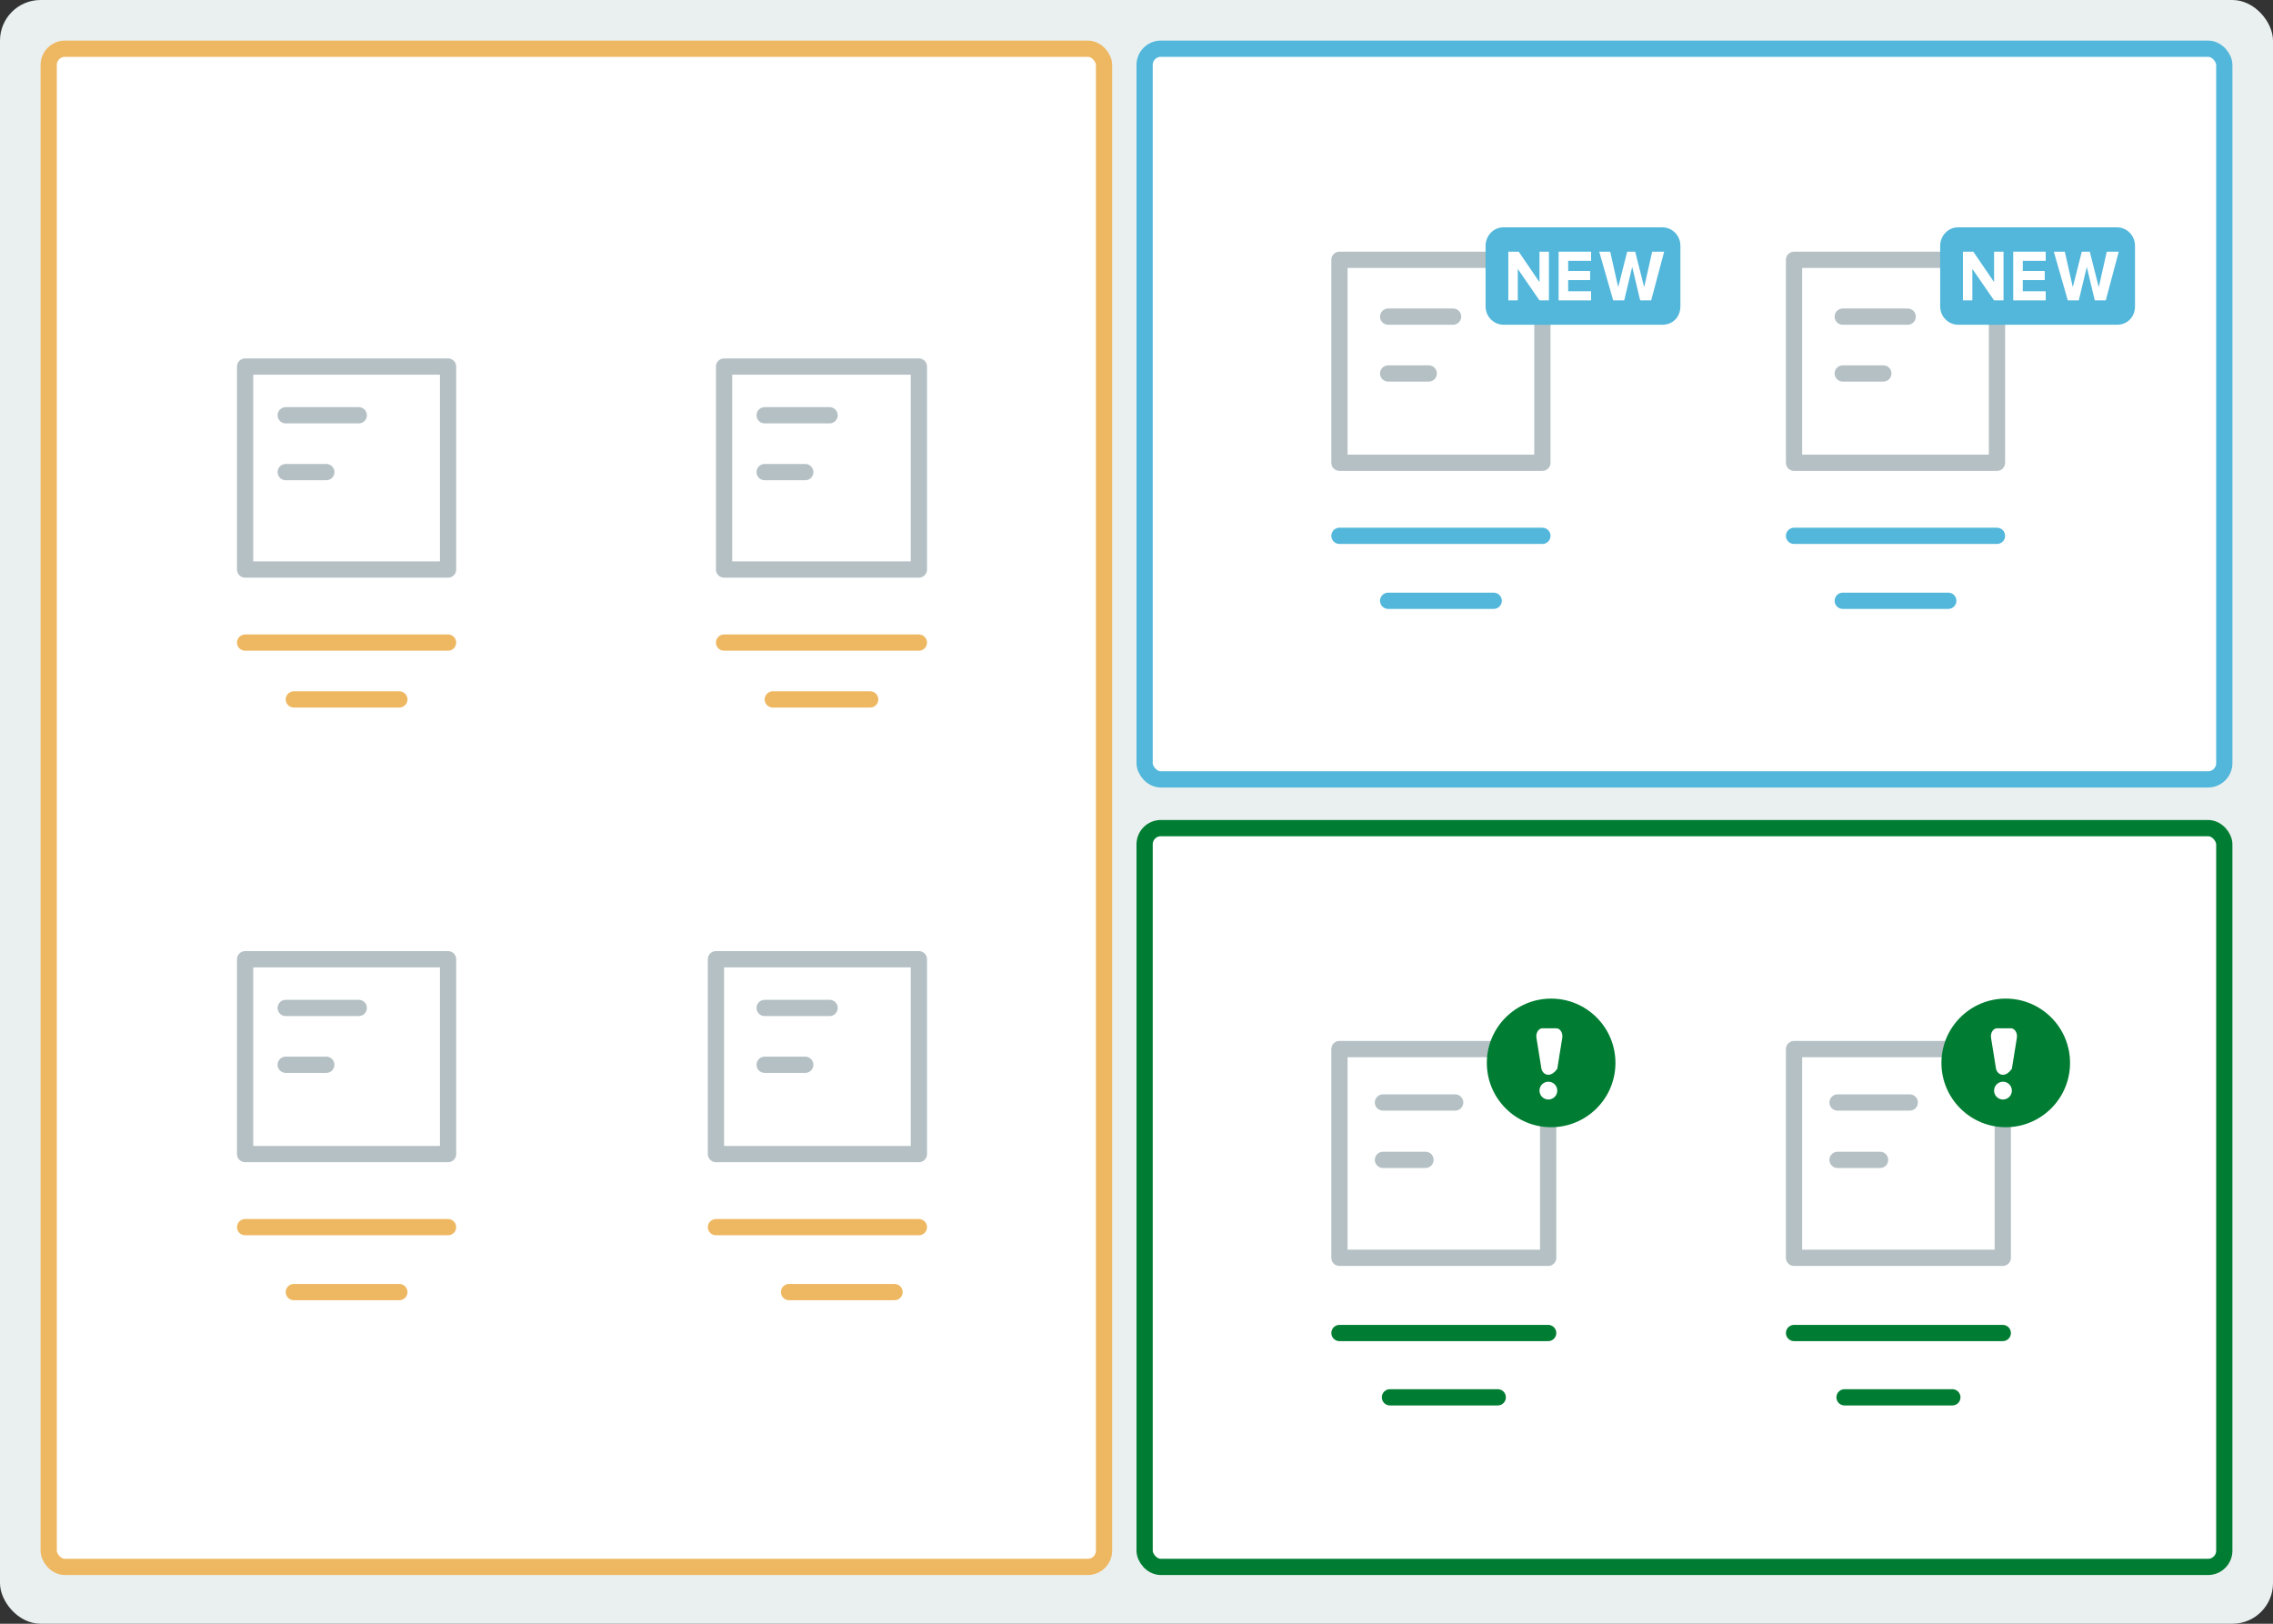 <svg width="280" height="200" viewBox="0 0 280 200" fill="none" xmlns="http://www.w3.org/2000/svg">
<rect x="0" y="0" width="280" height="200" fill="#333333" stroke="none"/>
<rect width="280" height="200" rx="5" fill="#EAF0F0"/>
<rect x="6" y="6" width="130" height="187" rx="2" fill="white" stroke="#EEB862" stroke-width="2"/>
<rect x="141" y="6" width="133" height="90" rx="2" fill="white" stroke="#52B7DB" stroke-width="2"/>
<rect x="141" y="102" width="133" height="91" rx="2" fill="white" stroke="#007D32" stroke-width="2"/>
<path d="M190.713 129.215H165V154.929H190.713V129.215Z" stroke="#B4C0C4" stroke-width="2" stroke-miterlimit="10" stroke-linecap="round" stroke-linejoin="round"/>
<path d="M170.359 135.796H179.256" stroke="#B4C0C4" stroke-width="2" stroke-miterlimit="10" stroke-linecap="round" stroke-linejoin="round"/>
<path d="M170.359 142.864H175.6" stroke="#B4C0C4" stroke-width="2" stroke-miterlimit="10" stroke-linecap="round" stroke-linejoin="round"/>
<path d="M165 164.19H190.713" stroke="#007D32" stroke-width="2" stroke-miterlimit="10" stroke-linecap="round" stroke-linejoin="round"/>
<path d="M171.219 172.112H184.502" stroke="#007D32" stroke-width="2" stroke-miterlimit="10" stroke-linecap="round" stroke-linejoin="round"/>
<path d="M191.077 138.842C195.452 138.842 198.999 135.296 198.999 130.921C198.999 126.546 195.452 123 191.077 123C186.703 123 183.156 126.546 183.156 130.921C183.156 135.296 186.703 138.842 191.077 138.842Z" fill="#007D32"/>
<path d="M190.736 132.383C190.37 132.383 190.005 132.14 189.883 131.652L189.274 127.874C189.152 127.265 189.517 126.656 190.005 126.656H191.711C192.198 126.656 192.564 127.265 192.442 127.874L191.833 131.652C191.467 132.14 191.102 132.383 190.736 132.383Z" fill="white"/>
<path d="M190.737 135.43C191.343 135.43 191.834 134.939 191.834 134.333C191.834 133.728 191.343 133.237 190.737 133.237C190.132 133.237 189.641 133.728 189.641 134.333C189.641 134.939 190.132 135.43 190.737 135.43Z" fill="white"/>
<path d="M246.713 129.215H221V154.929H246.713V129.215Z" stroke="#B4C0C4" stroke-width="2" stroke-miterlimit="10" stroke-linecap="round" stroke-linejoin="round"/>
<path d="M226.359 135.796H235.256" stroke="#B4C0C4" stroke-width="2" stroke-miterlimit="10" stroke-linecap="round" stroke-linejoin="round"/>
<path d="M226.359 142.864H231.6" stroke="#B4C0C4" stroke-width="2" stroke-miterlimit="10" stroke-linecap="round" stroke-linejoin="round"/>
<path d="M221 164.19H246.713" stroke="#007D32" stroke-width="2" stroke-miterlimit="10" stroke-linecap="round" stroke-linejoin="round"/>
<path d="M227.219 172.112H240.502" stroke="#007D32" stroke-width="2" stroke-miterlimit="10" stroke-linecap="round" stroke-linejoin="round"/>
<path d="M247.077 138.842C251.452 138.842 254.999 135.296 254.999 130.921C254.999 126.546 251.452 123 247.077 123C242.703 123 239.156 126.546 239.156 130.921C239.156 135.296 242.703 138.842 247.077 138.842Z" fill="#007D32"/>
<path d="M246.736 132.383C246.37 132.383 246.005 132.14 245.883 131.652L245.274 127.874C245.152 127.265 245.517 126.656 246.005 126.656H247.711C248.198 126.656 248.564 127.265 248.442 127.874L247.833 131.652C247.467 132.14 247.102 132.383 246.736 132.383Z" fill="white"/>
<path d="M246.737 135.43C247.343 135.43 247.834 134.939 247.834 134.333C247.834 133.728 247.343 133.237 246.737 133.237C246.132 133.237 245.641 133.728 245.641 134.333C245.641 134.939 246.132 135.43 246.737 135.43Z" fill="white"/>
<path d="M171 39H179M171 46H176M190 32H165V57H190V32Z" stroke="#B4C0C4" stroke-width="2" stroke-miterlimit="10" stroke-linecap="round" stroke-linejoin="round"/>
<path d="M227 39H235M227 46H232M246 32H221V57H246V32Z" stroke="#B4C0C4" stroke-width="2" stroke-miterlimit="10" stroke-linecap="round" stroke-linejoin="round"/>
<path d="M165 66H190M171 74H184" stroke="#52B7DB" stroke-width="2" stroke-miterlimit="10" stroke-linecap="round" stroke-linejoin="round"/>
<path d="M221 66H246M227 74H240" stroke="#52B7DB" stroke-width="2" stroke-miterlimit="10" stroke-linecap="round" stroke-linejoin="round"/>
<path d="M55.195 45.15H30.195V70.15H55.195V45.15Z" stroke="#B4C0C4" stroke-width="2" stroke-miterlimit="10" stroke-linecap="round" stroke-linejoin="round"/>
<path d="M35.195 51.15H44.195" stroke="#B4C0C4" stroke-width="2" stroke-miterlimit="10" stroke-linecap="round" stroke-linejoin="round"/>
<path d="M35.195 58.15H40.195" stroke="#B4C0C4" stroke-width="2" stroke-miterlimit="10" stroke-linecap="round" stroke-linejoin="round"/>
<path d="M30.195 79.15H55.195" stroke="#EEB862" stroke-width="2" stroke-miterlimit="10" stroke-linecap="round" stroke-linejoin="round"/>
<path d="M36.195 86.15H49.195" stroke="#EEB862" stroke-width="2" stroke-miterlimit="10" stroke-linecap="round" stroke-linejoin="round"/>
<path d="M113.195 45.15H89.195V70.15H113.195V45.15Z" stroke="#B4C0C4" stroke-width="2" stroke-miterlimit="10" stroke-linecap="round" stroke-linejoin="round"/>
<path d="M94.195 51.15H102.195" stroke="#B4C0C4" stroke-width="2" stroke-miterlimit="10" stroke-linecap="round" stroke-linejoin="round"/>
<path d="M94.195 58.15H99.195" stroke="#B4C0C4" stroke-width="2" stroke-miterlimit="10" stroke-linecap="round" stroke-linejoin="round"/>
<path d="M89.195 79.15H113.195" stroke="#EEB862" stroke-width="2" stroke-miterlimit="10" stroke-linecap="round" stroke-linejoin="round"/>
<path d="M95.195 86.15H107.195" stroke="#EEB862" stroke-width="2" stroke-miterlimit="10" stroke-linecap="round" stroke-linejoin="round"/>
<path d="M55.195 118.15H30.195V142.15H55.195V118.15Z" stroke="#B4C0C4" stroke-width="2" stroke-miterlimit="10" stroke-linecap="round" stroke-linejoin="round"/>
<path d="M35.195 124.15H44.195" stroke="#B4C0C4" stroke-width="2" stroke-miterlimit="10" stroke-linecap="round" stroke-linejoin="round"/>
<path d="M35.195 131.15H40.195" stroke="#B4C0C4" stroke-width="2" stroke-miterlimit="10" stroke-linecap="round" stroke-linejoin="round"/>
<path d="M30.195 151.15H55.195" stroke="#EEB862" stroke-width="2" stroke-miterlimit="10" stroke-linecap="round" stroke-linejoin="round"/>
<path d="M36.195 159.15H49.195" stroke="#EEB862" stroke-width="2" stroke-miterlimit="10" stroke-linecap="round" stroke-linejoin="round"/>
<path d="M113.195 118.15H88.195V142.15H113.195V118.15Z" stroke="#B4C0C4" stroke-width="2" stroke-miterlimit="10" stroke-linecap="round" stroke-linejoin="round"/>
<path d="M94.195 124.15H102.195" stroke="#B4C0C4" stroke-width="2" stroke-miterlimit="10" stroke-linecap="round" stroke-linejoin="round"/>
<path d="M94.195 131.15H99.195" stroke="#B4C0C4" stroke-width="2" stroke-miterlimit="10" stroke-linecap="round" stroke-linejoin="round"/>
<path d="M88.195 151.15H113.195" stroke="#EEB862" stroke-width="2" stroke-miterlimit="10" stroke-linecap="round" stroke-linejoin="round"/>
<path d="M97.195 159.15H110.195" stroke="#EEB862" stroke-width="2" stroke-miterlimit="10" stroke-linecap="round" stroke-linejoin="round"/>
<path d="M204.786 40H185.214C184.049 40 183 39.04 183 37.72V30.28C183 29.08 183.932 28 185.214 28H204.786C205.951 28 207 28.96 207 30.28V37.72C207 39.04 206.068 40 204.786 40Z" fill="#52B7DB"/>
<path d="M190.805 37H189.642L186.967 33.125V37H185.805V31H187.084L189.642 34.75V31H190.805V37Z" fill="white"/>
<path d="M196 37H192V31H196V32.125H193.176V33.375H195.882V34.5H193.176V35.875H196V37Z" fill="white"/>
<path d="M203.4 37H202.046L201.062 32.875L200.077 37H198.723L197 31H198.354L199.338 35.375L200.446 31H201.431L202.538 35.375L203.523 31H205L203.4 37Z" fill="white"/>
<path d="M260.786 40H241.214C240.049 40 239 39.04 239 37.72V30.28C239 29.08 239.932 28 241.214 28H260.786C261.951 28 263 28.96 263 30.28V37.72C263 39.04 262.068 40 260.786 40Z" fill="#52B7DB"/>
<path d="M246.805 37H245.642L242.967 33.125V37H241.805V31H243.084L245.642 34.75V31H246.805V37Z" fill="white"/>
<path d="M252 37H248V31H252V32.125H249.176V33.375H251.882V34.5H249.176V35.875H252V37Z" fill="white"/>
<path d="M259.4 37H258.046L257.062 32.875L256.077 37H254.723L253 31H254.354L255.338 35.375L256.446 31H257.431L258.538 35.375L259.523 31H261L259.4 37Z" fill="white"/>
</svg>
